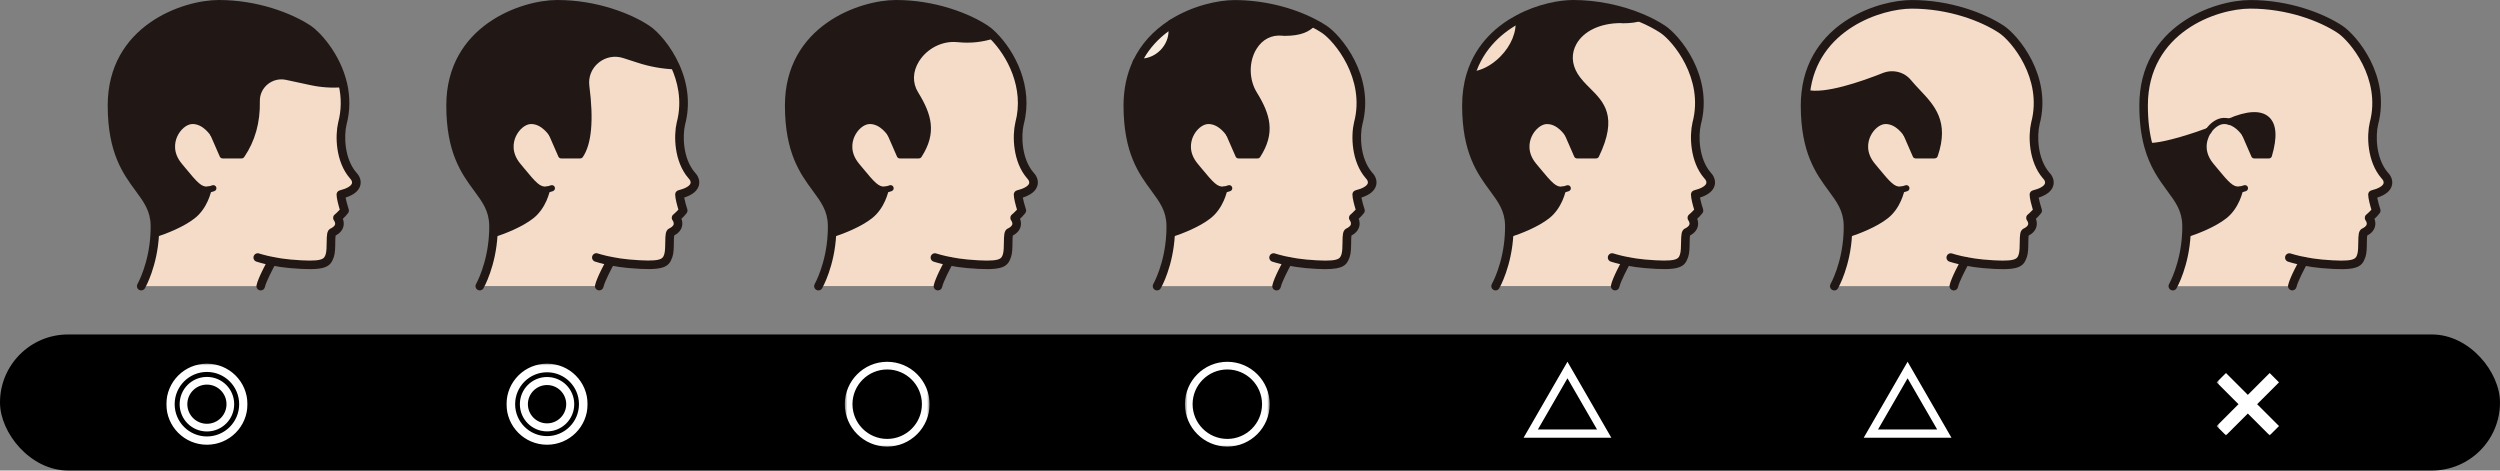 <svg width="441" height="83" viewBox="0 0 441 83" fill="none" xmlns="http://www.w3.org/2000/svg"><rect x="0" y="0" width="441" height="83" fill="#808080" stroke="none"/><g clip-path="url(#clip0_1606_11818)"><path d="M36.751 33.438V33.461C36.751 33.461 36.181 36.399 33.982 38.099C32.113 39.544 29.321 40.651 27.296 41.324C27.019 46.8 24.914 50.472 24.914 50.472H45.993C46.252 49.21 48.003 46.07 48.003 46.07C48.888 46.244 49.971 46.423 51.2 46.531C57.509 47.087 57.745 46.319 58.163 45.119C58.583 43.909 58.187 41.282 58.634 40.994C60.762 39.968 59.524 38.424 59.524 38.424C59.524 38.424 60.315 37.769 60.786 37.138C60.687 36.818 60.132 35.038 60.132 34.299C63.498 33.461 63.135 31.78 62.293 30.938C59.981 28.259 59.868 23.955 60.4 21.747C61.05 19.294 60.97 16.95 60.485 14.835C58.592 14.996 56.69 14.868 54.83 14.468L50.583 13.555C47.848 12.957 45.235 15.052 45.291 17.839C45.376 21.493 44.481 24.676 42.626 27.397H39.269L37.631 23.649V23.64C37.631 23.64 36.157 21.229 33.846 21.328C31.534 21.436 28.587 25.528 31.642 29.205C34.241 32.336 35.159 33.64 36.746 33.428L36.751 33.438Z" fill="#F5DCC8"/><path d="M27.291 41.324C29.32 40.651 32.112 39.544 33.977 38.099C36.171 36.404 36.745 33.461 36.745 33.461V33.438C35.154 33.65 34.24 32.346 31.641 29.215C28.586 25.537 31.533 21.446 33.845 21.338C36.157 21.239 37.63 23.649 37.63 23.649V23.659L39.269 27.407H42.626C44.485 24.685 45.375 21.503 45.291 17.849C45.229 15.062 47.847 12.966 50.583 13.564L54.829 14.478C56.689 14.883 58.591 15.005 60.484 14.845C59.349 9.93 56.002 6.229 54.401 5.17C50.827 2.806 44.942 0.758 38.581 0.758C32.795 0.758 19.758 4.859 19.758 18.607C19.758 32.364 27.22 32.953 27.329 39.714C27.338 40.269 27.329 40.806 27.296 41.329L27.291 41.324Z" fill="#211816"/><path d="M42.627 27.948H39.27C39.053 27.948 38.856 27.821 38.771 27.623L37.133 23.875C37.01 23.598 37.137 23.277 37.415 23.155C37.693 23.033 38.013 23.16 38.135 23.438L39.633 26.856H42.34C44.021 24.29 44.831 21.262 44.751 17.858C44.718 16.38 45.362 14.986 46.511 14.04C47.688 13.07 49.214 12.703 50.702 13.028L54.949 13.941C56.761 14.332 58.607 14.454 60.438 14.299C60.74 14.275 61.003 14.497 61.027 14.798C61.05 15.099 60.829 15.363 60.528 15.386C58.588 15.551 56.629 15.424 54.713 15.005L50.466 14.092C49.308 13.838 48.117 14.125 47.203 14.878C46.314 15.613 45.815 16.686 45.838 17.83C45.923 21.578 44.995 24.902 43.074 27.708C42.971 27.858 42.806 27.948 42.622 27.948H42.627Z" fill="#211816"/><path d="M24.913 51.23C24.786 51.23 24.655 51.197 24.537 51.131C24.174 50.924 24.047 50.463 24.254 50.1C24.273 50.062 26.274 46.503 26.538 41.291C26.571 40.811 26.58 40.302 26.571 39.728C26.528 37.204 25.37 35.627 23.901 33.636C21.717 30.669 19 26.978 19 18.607C19 4.548 32.192 0 38.581 0C45.488 0 51.501 2.345 54.82 4.534C56.383 5.57 60.004 9.412 61.223 14.671C61.788 17.128 61.76 19.577 61.134 21.945C60.668 23.894 60.715 27.934 62.852 30.429C63.507 31.093 63.766 31.955 63.549 32.731C63.29 33.669 62.419 34.379 60.96 34.855C61.059 35.368 61.256 36.112 61.511 36.917C61.586 37.148 61.539 37.402 61.393 37.6C61.12 37.967 60.757 38.33 60.475 38.598C60.611 38.942 60.705 39.403 60.588 39.912C60.437 40.585 59.966 41.14 59.194 41.564C59.152 41.837 59.147 42.393 59.142 42.779C59.133 43.664 59.123 44.667 58.874 45.373C58.248 47.167 57.372 47.84 51.129 47.289C50.046 47.195 48.944 47.035 47.852 46.814C46.251 46.489 45.272 46.164 45.23 46.15C44.834 46.018 44.617 45.59 44.749 45.194C44.881 44.799 45.309 44.582 45.705 44.714C45.714 44.714 46.647 45.025 48.149 45.331C49.184 45.538 50.234 45.689 51.261 45.783C56.953 46.282 57.155 45.698 57.438 44.893C57.607 44.403 57.617 43.49 57.626 42.76C57.64 41.493 57.65 40.731 58.219 40.364C58.243 40.345 58.271 40.331 58.3 40.321C58.624 40.166 59.025 39.912 59.105 39.582C59.185 39.252 58.926 38.899 58.921 38.899C58.676 38.574 58.723 38.108 59.034 37.854C59.039 37.849 59.533 37.44 59.938 36.988C59.707 36.216 59.368 34.977 59.368 34.313C59.368 33.965 59.604 33.664 59.943 33.579C61.153 33.278 61.953 32.812 62.085 32.336C62.17 32.035 61.967 31.7 61.755 31.489C61.741 31.474 61.727 31.46 61.718 31.446C59.18 28.508 59.1 23.937 59.66 21.587C60.225 19.44 60.253 17.237 59.745 15.019C58.643 10.25 55.324 6.695 53.982 5.805C50.846 3.734 45.15 1.521 38.577 1.521C32.687 1.511 20.511 5.692 20.511 18.607C20.511 26.484 22.96 29.808 25.121 32.736C26.618 34.77 28.035 36.691 28.082 39.7C28.092 40.316 28.082 40.863 28.049 41.371C27.767 46.955 25.657 50.689 25.568 50.844C25.427 51.089 25.172 51.225 24.909 51.225L24.913 51.23Z" fill="#211816"/><path d="M45.994 51.23C45.942 51.23 45.891 51.225 45.839 51.216C45.429 51.131 45.166 50.731 45.25 50.321C45.528 48.984 47.157 46.037 47.341 45.707C47.543 45.34 48.005 45.213 48.372 45.415C48.739 45.618 48.866 46.079 48.664 46.447C48.193 47.294 46.926 49.695 46.733 50.632C46.658 50.99 46.343 51.235 45.994 51.235V51.23Z" fill="#211816"/><path d="M36.409 34.008C34.888 34.008 33.871 32.769 31.828 30.293L31.221 29.558C29.738 27.774 29.384 25.627 30.251 23.668C30.971 22.035 32.44 20.848 33.82 20.787C36.433 20.674 38.029 23.249 38.095 23.358C38.25 23.616 38.17 23.951 37.911 24.111C37.652 24.266 37.318 24.186 37.163 23.932C37.163 23.932 35.825 21.794 33.867 21.884C32.902 21.931 31.795 22.868 31.249 24.116C30.844 25.034 30.411 26.875 32.063 28.866L32.671 29.601C34.832 32.223 35.571 33.047 36.678 32.896C36.88 32.873 37.115 32.807 37.45 32.689C37.732 32.586 38.048 32.736 38.147 33.019C38.25 33.301 38.099 33.617 37.817 33.716C37.407 33.861 37.101 33.942 36.819 33.979C36.678 33.998 36.546 34.008 36.414 34.008H36.409Z" fill="#211816"/><path d="M27.291 41.875C27.061 41.875 26.849 41.729 26.774 41.498C26.679 41.211 26.835 40.9 27.122 40.806C29.09 40.152 31.821 39.078 33.648 37.666C35.649 36.121 36.209 33.386 36.214 33.358C36.27 33.061 36.557 32.868 36.854 32.929C37.151 32.986 37.343 33.273 37.287 33.57C37.264 33.697 36.647 36.733 34.316 38.532C32.372 40.039 29.518 41.164 27.466 41.842C27.409 41.861 27.353 41.87 27.291 41.87V41.875Z" fill="#211816"/><path d="M107.724 46.07C108.613 46.244 109.701 46.423 110.92 46.531C117.229 47.087 117.465 46.319 117.884 45.119C118.303 43.909 117.907 41.282 118.355 40.994C120.483 39.968 119.254 38.424 119.254 38.424C119.254 38.424 120.045 37.769 120.516 37.138C120.407 36.818 119.861 35.038 119.861 34.299C123.228 33.461 122.856 31.78 122.013 30.938C119.701 28.259 119.588 23.955 120.12 21.747C121.114 18.009 120.407 14.515 119.136 11.695C116.956 11.62 114.805 11.243 112.719 10.57L110.096 9.722C106.537 8.574 102.94 11.493 103.416 15.198C104.037 20 104.065 24.892 102.356 27.392H98.99L97.356 23.645V23.635C97.356 23.635 95.882 21.225 93.571 21.323C91.259 21.432 88.311 25.523 91.358 29.2C93.957 32.331 94.875 33.636 96.462 33.424V33.447C96.462 33.447 95.892 36.385 93.693 38.085C91.824 39.53 89.041 40.637 87.012 41.31C86.725 46.785 84.625 50.458 84.625 50.458H105.704C105.972 49.196 107.714 46.056 107.714 46.056L107.724 46.07Z" fill="#F5DCC8"/><path d="M93.702 38.099C95.896 36.404 96.471 33.461 96.471 33.461V33.438C94.879 33.65 93.966 32.345 91.367 29.215C88.321 25.537 91.268 21.446 93.58 21.338C95.892 21.239 97.365 23.649 97.365 23.649V23.659L98.999 27.407H102.366C104.075 24.902 104.046 20.015 103.425 15.212C102.945 11.507 106.546 8.583 110.106 9.737L112.728 10.584C114.814 11.257 116.966 11.634 119.146 11.709C117.658 8.39 115.379 5.989 114.131 5.174C110.558 2.815 104.668 0.763 98.307 0.763C92.53 0.763 79.488 4.864 79.488 18.612C79.488 32.369 86.941 32.958 87.059 39.718C87.069 40.274 87.059 40.811 87.026 41.333C89.055 40.66 91.838 39.554 93.707 38.108L93.702 38.099Z" fill="#211816"/><path d="M102.358 27.948H98.992C98.775 27.948 98.578 27.821 98.493 27.618L96.859 23.871C96.737 23.593 96.864 23.273 97.142 23.15C97.419 23.028 97.74 23.155 97.862 23.433L99.35 26.851H102.057C103.305 24.761 103.587 20.773 102.876 15.274C102.631 13.367 103.371 11.488 104.863 10.25C106.379 8.993 108.399 8.602 110.268 9.205L112.891 10.052C114.925 10.707 117.034 11.079 119.162 11.149C119.463 11.159 119.699 11.413 119.689 11.714C119.68 12.015 119.426 12.255 119.124 12.241C116.897 12.166 114.689 11.775 112.556 11.088L109.929 10.24C108.418 9.751 106.784 10.066 105.56 11.088C104.359 12.086 103.761 13.597 103.959 15.127C104.745 21.201 104.359 25.429 102.81 27.703C102.707 27.854 102.542 27.943 102.358 27.943V27.948Z" fill="#211816"/><path d="M84.635 51.23C84.508 51.23 84.376 51.197 84.259 51.131C83.896 50.924 83.769 50.463 83.976 50.1C83.995 50.062 85.996 46.503 86.264 41.291C86.297 40.811 86.307 40.302 86.297 39.728C86.255 37.204 85.097 35.632 83.628 33.64C81.443 30.674 78.727 26.988 78.727 18.607C78.731 4.548 91.914 0 98.303 0C105.21 0 111.223 2.345 114.542 4.534C116.049 5.518 118.346 8.089 119.829 11.389C121.407 14.887 121.76 18.541 120.856 21.945C120.39 23.894 120.437 27.934 122.574 30.424C123.229 31.093 123.492 31.95 123.276 32.731C123.017 33.669 122.15 34.379 120.691 34.85C120.823 35.528 121.096 36.489 121.237 36.894C121.317 37.129 121.275 37.393 121.129 37.59C120.856 37.958 120.493 38.325 120.206 38.593C120.338 38.937 120.432 39.398 120.314 39.902C120.159 40.575 119.693 41.131 118.921 41.555C118.878 41.828 118.874 42.383 118.869 42.77C118.859 43.655 118.85 44.657 118.6 45.364C117.974 47.157 117.099 47.831 110.855 47.28C109.787 47.186 108.68 47.026 107.579 46.804C105.973 46.48 104.994 46.155 104.956 46.141C104.561 46.009 104.344 45.58 104.476 45.185C104.608 44.789 105.036 44.573 105.432 44.705C105.441 44.705 106.373 45.015 107.875 45.321C108.925 45.529 109.97 45.679 110.987 45.773C116.68 46.272 116.882 45.689 117.164 44.883C117.334 44.394 117.343 43.48 117.353 42.751C117.367 41.484 117.376 40.721 117.946 40.354C117.97 40.335 117.998 40.321 118.026 40.312C118.356 40.156 118.761 39.897 118.836 39.563C118.911 39.238 118.666 38.899 118.662 38.895C118.407 38.574 118.455 38.104 118.77 37.84C118.775 37.835 119.269 37.426 119.669 36.974C119.467 36.31 119.1 35.006 119.1 34.299C119.1 33.951 119.335 33.65 119.674 33.565C120.879 33.264 121.68 32.802 121.811 32.327C121.896 32.025 121.694 31.691 121.477 31.474C121.463 31.46 121.449 31.446 121.44 31.432C118.902 28.494 118.822 23.922 119.382 21.573C120.418 17.679 119.443 14.223 118.445 12.006C116.995 8.771 114.815 6.521 113.709 5.796C110.568 3.724 104.876 1.511 98.299 1.511C92.404 1.511 80.238 5.688 80.238 18.602C80.238 26.484 82.686 29.803 84.843 32.736C86.34 34.77 87.752 36.686 87.804 39.695C87.813 40.312 87.804 40.858 87.771 41.371C87.479 46.955 85.375 50.689 85.285 50.844C85.144 51.089 84.89 51.225 84.626 51.225L84.635 51.23Z" fill="#211816"/><path d="M105.713 51.23C105.661 51.23 105.609 51.225 105.553 51.211C105.143 51.122 104.884 50.721 104.969 50.312C105.252 48.98 106.876 46.032 107.06 45.703C107.262 45.335 107.723 45.203 108.086 45.406C108.453 45.608 108.585 46.07 108.383 46.432C107.912 47.28 106.65 49.681 106.452 50.623C106.377 50.976 106.061 51.221 105.713 51.221V51.23Z" fill="#211816"/><path d="M96.133 34.008C94.612 34.008 93.595 32.769 91.552 30.293L90.945 29.558C89.466 27.774 89.118 25.627 89.979 23.668C90.7 22.035 92.169 20.853 93.548 20.787C96.161 20.674 97.757 23.249 97.823 23.358C97.979 23.616 97.899 23.951 97.64 24.111C97.381 24.266 97.046 24.186 96.891 23.932C96.891 23.932 95.549 21.794 93.595 21.884C92.63 21.931 91.528 22.868 90.973 24.116C90.568 25.034 90.13 26.875 91.778 28.866L92.385 29.601C94.546 32.223 95.286 33.047 96.392 32.896C96.604 32.868 96.849 32.802 97.169 32.689C97.451 32.586 97.767 32.736 97.866 33.019C97.969 33.301 97.819 33.617 97.536 33.716C97.136 33.861 96.816 33.942 96.529 33.979C96.387 33.998 96.255 34.008 96.124 34.008H96.133Z" fill="#211816"/><path d="M87.023 41.875C86.722 41.875 86.473 41.63 86.473 41.329C86.473 41.07 86.652 40.849 86.896 40.797C88.511 40.26 91.459 39.149 93.37 37.67C95.371 36.126 95.931 33.391 95.936 33.362C95.993 33.066 96.28 32.873 96.576 32.934C96.873 32.99 97.066 33.278 97.01 33.574C96.986 33.701 96.369 36.738 94.039 38.537C92.09 40.048 89.241 41.169 87.198 41.847C87.141 41.865 87.085 41.875 87.023 41.875Z" fill="#211816"/><path d="M167.46 46.07C168.35 46.244 169.438 46.423 170.666 46.531C176.976 47.087 177.211 46.319 177.63 45.119C178.049 43.909 177.653 41.282 178.101 40.995C180.229 39.968 178.991 38.424 178.991 38.424C178.991 38.424 179.782 37.769 180.252 37.138C180.154 36.818 179.598 35.039 179.598 34.299C182.964 33.461 182.592 31.78 181.75 30.938C179.438 28.259 179.334 23.955 179.857 21.747C181.684 14.883 177.795 8.87 175.163 6.248L175.153 6.257C173.242 6.869 171.217 7.095 169.183 6.902L168.854 6.879C163.562 6.366 158.703 12.044 161.495 16.573C163.924 20.514 164.64 23.452 162.093 27.392H158.726L157.093 23.645V23.635C157.093 23.635 155.619 21.225 153.307 21.323C150.996 21.432 148.048 25.523 151.104 29.2C153.703 32.331 154.621 33.636 156.208 33.424V33.447C156.208 33.447 155.638 36.385 153.439 38.085C151.57 39.53 148.778 40.637 146.753 41.31C146.476 46.786 144.371 50.458 144.371 50.458H165.45C165.709 49.196 167.451 46.056 167.451 46.056L167.46 46.07Z" fill="#F5DCC8"/><path d="M146.756 41.324C148.785 40.651 151.577 39.544 153.441 38.099C155.635 36.404 156.21 33.461 156.21 33.461V33.438C154.619 33.65 153.705 32.346 151.106 29.215C148.051 25.537 150.998 21.446 153.31 21.338C155.621 21.239 157.095 23.649 157.095 23.649V23.659L158.729 27.407H162.095C164.642 23.466 163.927 20.528 161.497 16.587C158.705 12.058 163.564 6.38 168.856 6.893L169.186 6.916C171.22 7.109 173.249 6.883 175.156 6.271L175.165 6.262C174.676 5.777 174.233 5.405 173.87 5.17C170.297 2.811 164.407 0.758 158.046 0.758C152.26 0.758 139.223 4.859 139.223 18.607C139.223 32.364 146.685 32.953 146.793 39.714C146.803 40.269 146.793 40.806 146.761 41.329L146.756 41.324Z" fill="#211816"/><path d="M162.093 27.948H158.726C158.51 27.948 158.312 27.821 158.227 27.619L156.593 23.871C156.471 23.593 156.598 23.273 156.876 23.15C157.154 23.028 157.474 23.155 157.596 23.433L159.084 26.851H161.791C164.056 23.179 163.27 20.49 161.029 16.865C159.776 14.831 159.833 12.42 161.189 10.245C162.822 7.623 165.925 6.05 168.905 6.342L169.221 6.366C171.184 6.554 173.119 6.342 174.984 5.744C175.271 5.65 175.577 5.81 175.671 6.097C175.765 6.384 175.605 6.69 175.318 6.785C173.312 7.43 171.227 7.656 169.127 7.453L168.807 7.43C166.217 7.18 163.533 8.545 162.112 10.824C160.986 12.632 160.925 14.624 161.956 16.291C164.357 20.184 165.294 23.447 162.549 27.694C162.451 27.849 162.276 27.943 162.093 27.943V27.948Z" fill="#211816"/><path d="M144.374 51.23C144.247 51.23 144.116 51.197 143.998 51.131C143.635 50.924 143.508 50.463 143.715 50.1C143.734 50.062 145.735 46.503 145.999 41.291C146.032 40.811 146.041 40.302 146.032 39.728C145.989 37.204 144.831 35.627 143.362 33.636C141.178 30.669 138.461 26.983 138.461 18.607C138.461 4.548 151.653 0 158.042 0C164.949 0 170.962 2.345 174.281 4.534C174.7 4.807 175.19 5.217 175.694 5.72C179.05 9.063 182.346 15.32 180.585 21.95C180.124 23.904 180.18 27.948 182.304 30.429C182.958 31.098 183.222 31.955 183.005 32.736C182.746 33.673 181.88 34.384 180.421 34.855C180.519 35.368 180.717 36.112 180.971 36.917C181.047 37.148 181 37.402 180.854 37.6C180.581 37.967 180.218 38.33 179.936 38.598C180.072 38.942 180.166 39.403 180.049 39.912C179.898 40.585 179.427 41.14 178.655 41.564C178.613 41.837 178.608 42.393 178.603 42.779C178.594 43.664 178.584 44.667 178.335 45.373C177.709 47.167 176.833 47.836 170.59 47.289C169.516 47.195 168.41 47.035 167.303 46.814C165.698 46.489 164.719 46.164 164.681 46.15C164.286 46.018 164.069 45.59 164.201 45.194C164.333 44.799 164.761 44.582 165.157 44.714C165.166 44.714 166.098 45.025 167.6 45.331C168.65 45.538 169.7 45.689 170.722 45.783C176.414 46.282 176.616 45.698 176.899 44.893C177.068 44.403 177.078 43.49 177.087 42.76C177.101 41.493 177.111 40.731 177.68 40.364C177.704 40.349 177.732 40.331 177.76 40.321C178.085 40.166 178.486 39.912 178.566 39.582C178.646 39.252 178.387 38.899 178.382 38.899C178.137 38.574 178.184 38.108 178.495 37.854C178.5 37.849 178.994 37.44 179.399 36.988C179.168 36.216 178.829 34.977 178.829 34.313C178.829 33.965 179.065 33.664 179.404 33.579C180.609 33.278 181.409 32.816 181.541 32.341C181.626 32.039 181.423 31.705 181.207 31.489C181.193 31.474 181.179 31.46 181.169 31.446C178.646 28.522 178.556 23.951 179.112 21.587C180.712 15.561 177.695 9.859 174.62 6.799C174.192 6.37 173.777 6.022 173.448 5.805C170.307 3.729 164.61 1.516 158.038 1.516C152.143 1.516 139.968 5.692 139.968 18.607C139.968 26.484 142.416 29.808 144.577 32.736C146.074 34.77 147.491 36.691 147.538 39.7C147.548 40.316 147.538 40.863 147.505 41.376C147.223 46.96 145.114 50.693 145.024 50.849C144.883 51.094 144.629 51.23 144.365 51.23H144.374Z" fill="#211816"/><path d="M165.459 51.23C165.407 51.23 165.355 51.225 165.304 51.216C164.894 51.131 164.63 50.731 164.715 50.322C164.993 48.989 166.612 46.037 166.796 45.707C166.999 45.34 167.46 45.208 167.822 45.411C168.19 45.613 168.322 46.075 168.119 46.437C167.648 47.285 166.391 49.686 166.198 50.623C166.123 50.981 165.807 51.225 165.459 51.225V51.23Z" fill="#211816"/><path d="M155.878 34.008C154.357 34.008 153.34 32.769 151.297 30.293L150.689 29.558C149.206 27.774 148.853 25.627 149.72 23.668C150.44 22.035 151.909 20.848 153.288 20.787C155.897 20.674 157.498 23.249 157.563 23.358C157.719 23.616 157.639 23.951 157.38 24.111C157.121 24.266 156.787 24.186 156.631 23.932C156.631 23.932 155.294 21.794 153.335 21.884C152.37 21.931 151.264 22.868 150.718 24.116C150.313 25.034 149.88 26.875 151.532 28.866L152.14 29.601C154.301 32.223 155.04 33.047 156.146 32.896C156.349 32.873 156.584 32.807 156.918 32.689C157.201 32.586 157.516 32.736 157.615 33.019C157.719 33.301 157.568 33.617 157.286 33.716C156.876 33.861 156.57 33.942 156.288 33.979C156.146 33.998 156.014 34.008 155.883 34.008H155.878Z" fill="#211816"/><path d="M146.756 41.875C146.526 41.875 146.314 41.729 146.238 41.498C146.144 41.211 146.3 40.9 146.587 40.806C148.555 40.152 151.286 39.078 153.112 37.666C155.113 36.121 155.674 33.386 155.678 33.358C155.735 33.061 156.022 32.868 156.319 32.929C156.615 32.986 156.808 33.273 156.752 33.57C156.728 33.697 156.116 36.733 153.781 38.532C151.837 40.039 148.983 41.164 146.931 41.842C146.874 41.861 146.818 41.87 146.756 41.87V41.875Z" fill="#211816"/><path d="M335.406 33.438V33.461C335.406 33.461 334.836 36.399 332.637 38.099C330.768 39.544 327.976 40.651 325.951 41.324C325.674 46.8 323.569 50.472 323.569 50.472H344.648C344.907 49.21 346.658 46.07 346.658 46.07C347.548 46.244 348.636 46.423 349.855 46.531C356.164 47.087 356.399 46.319 356.818 45.119C357.238 43.909 356.842 41.282 357.289 40.994C359.417 39.968 358.179 38.424 358.179 38.424C358.179 38.424 358.97 37.769 359.441 37.138C359.342 36.818 358.787 35.038 358.787 34.299C362.153 33.461 361.781 31.78 360.938 30.938C358.626 28.259 358.523 23.955 359.045 21.747C361.207 13.616 355.345 6.671 353.057 5.16C349.483 2.801 343.593 0.749 337.232 0.749C331.771 0.749 319.864 4.393 318.531 16.356C321.785 17.232 328.456 14.92 332.284 13.399C333.824 12.787 335.608 13.197 336.667 14.482C339.553 17.976 343.701 20.321 341.277 27.392H337.91L336.277 23.645V23.635C336.277 23.635 334.803 21.225 332.491 21.323C330.179 21.432 327.232 25.523 330.288 29.2C332.887 32.331 333.805 33.635 335.391 33.424L335.406 33.438Z" fill="#F5DCC8"/><path d="M325.951 41.324C327.98 40.651 330.772 39.544 332.637 38.099C334.831 36.404 335.405 33.461 335.405 33.461V33.438C333.814 33.65 332.9 32.345 330.302 29.214C327.246 25.537 330.193 21.446 332.505 21.337C334.817 21.239 336.29 23.649 336.29 23.649V23.659L337.924 27.406H341.291C343.715 20.335 339.567 17.99 336.681 14.496C335.622 13.211 333.837 12.802 332.298 13.414C328.47 14.934 321.798 17.246 318.545 16.37C318.46 17.086 318.418 17.83 318.418 18.611C318.418 32.369 325.881 32.957 325.989 39.718C325.998 40.274 325.989 40.811 325.956 41.333L325.951 41.324Z" fill="#211816"/><path d="M341.288 27.948H337.921C337.705 27.948 337.507 27.821 337.422 27.618L335.788 23.87C335.666 23.593 335.793 23.273 336.071 23.15C336.349 23.028 336.669 23.155 336.791 23.433L338.279 26.851H340.892C342.559 21.596 340.384 19.289 337.874 16.625C337.333 16.05 336.777 15.462 336.259 14.831C335.36 13.739 333.849 13.371 332.502 13.908C327.869 15.749 321.664 17.759 318.406 16.884C318.114 16.803 317.939 16.507 318.019 16.215C318.1 15.923 318.396 15.749 318.688 15.829C321.814 16.667 328.429 14.351 332.097 12.891C333.891 12.175 335.901 12.679 337.102 14.134C337.596 14.732 338.142 15.311 338.67 15.871C341.245 18.602 343.91 21.427 341.805 27.567C341.73 27.788 341.523 27.934 341.288 27.934V27.948Z" fill="#211816"/><path d="M323.57 51.23C323.443 51.23 323.311 51.197 323.193 51.131C322.831 50.924 322.703 50.463 322.911 50.1C322.929 50.062 324.93 46.503 325.194 41.291C325.227 40.811 325.236 40.302 325.227 39.728C325.185 37.204 324.026 35.627 322.557 33.635C320.373 30.669 317.656 26.983 317.656 18.607C317.656 17.802 317.699 17.015 317.788 16.276C318.551 9.421 322.642 5.509 325.938 3.437C329.964 0.904 334.417 0.005 337.238 0.005C344.145 0.005 350.157 2.349 353.476 4.539C355.958 6.182 362.064 13.357 359.781 21.954C359.319 23.908 359.376 27.957 361.499 30.434C362.154 31.102 362.417 31.959 362.201 32.741C361.942 33.678 361.075 34.389 359.616 34.86C359.724 35.425 359.945 36.225 360.167 36.922C360.242 37.153 360.195 37.407 360.049 37.605C359.776 37.972 359.413 38.334 359.131 38.603C359.267 38.946 359.362 39.408 359.244 39.916C359.093 40.59 358.622 41.145 357.85 41.569C357.808 41.842 357.803 42.397 357.799 42.783C357.789 43.669 357.78 44.672 357.53 45.378C356.904 47.172 356.028 47.845 349.785 47.294C348.716 47.2 347.61 47.04 346.508 46.819C344.898 46.494 343.919 46.169 343.876 46.155C343.481 46.023 343.264 45.594 343.396 45.199C343.528 44.803 343.956 44.587 344.352 44.719C344.361 44.719 345.293 45.029 346.805 45.335C347.855 45.542 348.905 45.693 349.917 45.787C355.609 46.286 355.812 45.703 356.094 44.898C356.264 44.408 356.273 43.495 356.282 42.765C356.297 41.498 356.306 40.735 356.876 40.368C356.899 40.354 356.927 40.335 356.956 40.326C357.281 40.17 357.681 39.916 357.761 39.587C357.841 39.257 357.582 38.904 357.577 38.904C357.332 38.579 357.379 38.113 357.69 37.859C357.695 37.854 358.189 37.444 358.594 36.992C358.364 36.22 358.025 34.982 358.025 34.318C358.025 33.97 358.26 33.668 358.599 33.584C359.804 33.282 360.605 32.821 360.736 32.345C360.821 32.044 360.619 31.705 360.402 31.493C360.388 31.479 360.374 31.465 360.364 31.451C357.841 28.527 357.751 23.955 358.307 21.592C360.36 13.87 354.79 7.227 352.638 5.81C349.503 3.738 343.806 1.525 337.233 1.525C331.917 1.525 320.538 5.174 319.285 16.46C319.205 17.147 319.163 17.872 319.163 18.621C319.163 26.498 321.611 29.822 323.772 32.75C325.269 34.784 326.687 36.705 326.734 39.714C326.743 40.331 326.734 40.877 326.701 41.39C326.418 46.974 324.309 50.707 324.22 50.863C324.078 51.108 323.824 51.244 323.56 51.244L323.57 51.23Z" fill="#211816"/><path d="M344.654 51.23C344.602 51.23 344.551 51.225 344.499 51.216C344.089 51.131 343.826 50.731 343.91 50.321C344.188 48.984 345.817 46.037 346.001 45.707C346.203 45.34 346.665 45.213 347.032 45.415C347.399 45.618 347.526 46.079 347.324 46.447C346.853 47.294 345.586 49.695 345.393 50.632C345.318 50.99 345.003 51.235 344.654 51.235V51.23Z" fill="#211816"/><path d="M335.065 34.008C333.545 34.008 332.528 32.769 330.484 30.293L329.877 29.558C328.394 27.774 328.041 25.627 328.907 23.668C329.627 22.035 331.096 20.848 332.476 20.787C335.089 20.674 336.685 23.249 336.751 23.358C336.906 23.616 336.826 23.951 336.567 24.111C336.308 24.266 335.974 24.186 335.819 23.932C335.819 23.932 334.477 21.794 332.523 21.884C331.558 21.931 330.456 22.868 329.905 24.116C329.5 25.034 329.067 26.875 330.72 28.866L331.327 29.601C333.488 32.223 334.227 33.042 335.334 32.896C335.536 32.873 335.772 32.807 336.106 32.689C336.388 32.586 336.704 32.736 336.803 33.019C336.906 33.301 336.756 33.617 336.473 33.716C336.064 33.861 335.758 33.942 335.475 33.979C335.334 33.998 335.202 34.008 335.07 34.008H335.065Z" fill="#211816"/><path d="M325.952 41.875C325.721 41.875 325.509 41.729 325.434 41.498C325.34 41.211 325.495 40.9 325.782 40.806C327.75 40.152 330.481 39.078 332.308 37.666C334.309 36.121 334.869 33.386 334.874 33.358C334.93 33.061 335.217 32.868 335.514 32.929C335.811 32.986 336.004 33.273 335.947 33.57C335.924 33.697 335.307 36.733 332.976 38.532C331.032 40.039 328.179 41.164 326.126 41.842C326.069 41.861 326.013 41.87 325.952 41.87V41.875Z" fill="#211816"/><path d="M286.922 46.07C287.812 46.244 288.899 46.423 290.119 46.531C296.428 47.087 296.663 46.319 297.082 45.119C297.501 43.909 297.115 41.282 297.563 40.994C299.681 39.968 298.452 38.424 298.452 38.424C298.452 38.424 299.243 37.769 299.714 37.138C299.606 36.818 299.06 35.038 299.06 34.299C302.426 33.461 302.054 31.78 301.211 30.938C298.9 28.259 298.796 23.955 299.319 21.747C301.47 13.616 295.618 6.672 293.33 5.16C292.228 4.44 290.915 3.738 289.436 3.126C288.664 3.395 287.671 3.555 286.282 3.555L285.952 3.522C278.683 3.522 275.053 8.781 277.845 13.305C280.274 17.246 285.919 18.371 281.555 27.392H278.188L276.554 23.645V23.635C276.554 23.635 275.081 21.225 272.769 21.323C270.457 21.432 267.51 25.523 270.556 29.2C273.165 32.331 274.083 33.636 275.669 33.424V33.447C275.669 33.447 275.1 36.385 272.901 38.085C271.032 39.53 268.24 40.637 266.215 41.31C265.928 46.785 263.828 50.458 263.828 50.458H284.916C285.175 49.196 286.917 46.056 286.917 46.056L286.922 46.07Z" fill="#F5DCC8"/><path d="M285.95 3.527L286.279 3.56C287.668 3.56 288.662 3.399 289.434 3.131C286.096 1.737 281.915 0.753 277.498 0.753C275.069 0.753 271.359 1.474 267.875 3.348C268.143 5.702 267.074 8.329 265.017 10.396C263.35 12.067 261.368 13.051 259.447 13.202C258.957 14.817 258.68 16.606 258.68 18.602C258.68 32.36 266.142 32.948 266.251 39.709C266.26 40.265 266.251 40.801 266.218 41.324C268.247 40.651 271.039 39.544 272.903 38.099C275.097 36.404 275.672 33.461 275.672 33.461V33.438C274.08 33.65 273.167 32.346 270.559 29.215C267.512 25.538 270.46 21.446 272.771 21.338C275.083 21.239 276.557 23.649 276.557 23.649V23.659L278.191 27.407H281.557C285.921 18.386 280.276 17.26 277.847 13.32C275.055 8.79 278.69 3.536 285.954 3.536L285.95 3.527Z" fill="#211816"/><path d="M267.877 3.352C264.27 5.259 260.904 8.4 259.449 13.207C261.365 13.056 263.352 12.072 265.019 10.4C267.081 8.334 268.15 5.706 267.877 3.352Z" fill="#F5DCC8"/><path d="M281.554 27.948H278.187C277.971 27.948 277.773 27.821 277.688 27.618L276.054 23.871C275.932 23.593 276.059 23.273 276.337 23.15C276.615 23.028 276.935 23.155 277.057 23.433L278.545 26.851H281.205C284.087 20.693 282.048 18.659 279.694 16.309C278.875 15.49 278.022 14.643 277.377 13.597C276.111 11.54 276.017 9.223 277.128 7.237C278.616 4.572 281.911 2.98 285.951 2.98C285.97 2.98 285.989 2.98 286.008 2.98L286.309 3.013C287.528 3.013 288.489 2.881 289.256 2.613C289.543 2.514 289.854 2.665 289.953 2.952C290.052 3.239 289.901 3.55 289.614 3.649C288.724 3.96 287.637 4.106 286.281 4.106C286.262 4.106 286.243 4.106 286.224 4.106L285.923 4.073C282.298 4.082 279.369 5.462 278.079 7.769C277.156 9.426 277.236 11.29 278.305 13.028C278.884 13.965 279.684 14.765 280.461 15.542C282.928 18 285.476 20.542 282.039 27.642C281.949 27.83 281.756 27.948 281.549 27.948H281.554Z" fill="#211816"/><path d="M263.827 51.23C263.7 51.23 263.568 51.197 263.45 51.131C263.088 50.924 262.96 50.463 263.168 50.1C263.186 50.062 265.187 46.503 265.456 41.291C265.489 40.811 265.498 40.302 265.489 39.728C265.446 37.204 264.288 35.627 262.819 33.636C260.635 30.669 257.918 26.983 257.918 18.607C257.918 16.629 258.186 14.737 258.714 12.985C260.399 7.425 264.429 4.313 267.513 2.684C271.19 0.706 275.079 0 277.49 0C281.614 0 285.955 0.866 289.717 2.434C291.191 3.042 292.542 3.748 293.733 4.534C296.215 6.172 302.316 13.348 300.038 21.95C299.576 23.904 299.633 27.953 301.756 30.429C302.411 31.098 302.674 31.955 302.458 32.736C302.199 33.673 301.332 34.384 299.873 34.855C300.005 35.533 300.278 36.493 300.419 36.898C300.499 37.134 300.457 37.397 300.311 37.595C300.038 37.962 299.675 38.33 299.388 38.598C299.52 38.942 299.614 39.403 299.501 39.907C299.346 40.58 298.879 41.131 298.112 41.559C298.07 41.833 298.06 42.393 298.056 42.779C298.041 43.659 298.032 44.662 297.782 45.368C297.156 47.162 296.281 47.836 290.037 47.285C288.969 47.191 287.862 47.03 286.761 46.809C285.155 46.484 284.176 46.159 284.138 46.145C283.743 46.013 283.526 45.585 283.658 45.19C283.79 44.794 284.218 44.577 284.614 44.709C284.623 44.709 285.555 45.02 287.057 45.326C288.107 45.533 289.152 45.684 290.169 45.778C295.862 46.277 296.064 45.693 296.346 44.888C296.516 44.398 296.53 43.49 296.539 42.76C296.558 41.493 296.568 40.726 297.137 40.359C297.161 40.345 297.189 40.326 297.217 40.316C297.538 40.161 297.943 39.907 298.018 39.577C298.098 39.248 297.839 38.895 297.839 38.89C297.594 38.565 297.641 38.104 297.952 37.845C297.957 37.84 298.451 37.43 298.851 36.978C298.649 36.315 298.282 35.01 298.282 34.304C298.282 33.956 298.517 33.654 298.856 33.57C300.061 33.268 300.862 32.807 300.993 32.331C301.078 32.03 300.876 31.696 300.659 31.479C300.645 31.465 300.631 31.451 300.622 31.437C298.098 28.513 298.008 23.941 298.564 21.578C300.612 13.852 295.042 7.213 292.895 5.796C291.784 5.066 290.513 4.407 289.129 3.832C285.546 2.335 281.412 1.511 277.481 1.511C275.254 1.511 271.652 2.17 268.215 4.016C265.38 5.513 261.685 8.357 260.154 13.423C259.669 15.029 259.42 16.775 259.42 18.607C259.42 26.484 261.868 29.808 264.029 32.736C265.526 34.77 266.944 36.691 266.991 39.7C267 40.316 266.991 40.863 266.958 41.376C266.666 46.96 264.561 50.693 264.472 50.849C264.331 51.094 264.076 51.23 263.813 51.23H263.827Z" fill="#211816"/><path d="M284.92 51.23C284.868 51.23 284.816 51.225 284.765 51.216C284.355 51.131 284.091 50.731 284.176 50.322C284.454 48.989 286.073 46.037 286.257 45.707C286.46 45.34 286.921 45.208 287.283 45.411C287.651 45.613 287.783 46.075 287.58 46.437C287.109 47.285 285.852 49.686 285.659 50.623C285.584 50.981 285.268 51.225 284.92 51.225V51.23Z" fill="#211816"/><path d="M275.335 34.007C273.819 34.007 272.797 32.774 270.759 30.307L270.142 29.563C268.664 27.779 268.311 25.631 269.177 23.673C269.897 22.039 271.366 20.857 272.746 20.791C275.359 20.678 276.955 23.254 277.021 23.362C277.176 23.621 277.096 23.955 276.837 24.116C276.578 24.271 276.244 24.191 276.088 23.936C276.088 23.936 274.751 21.799 272.793 21.889C271.828 21.936 270.726 22.872 270.17 24.12C269.765 25.038 269.328 26.879 270.975 28.871L271.597 29.619C273.758 32.232 274.492 33.052 275.599 32.906C275.801 32.882 276.037 32.816 276.371 32.699C276.654 32.595 276.969 32.746 277.068 33.028C277.171 33.311 277.021 33.626 276.738 33.725C276.329 33.871 276.023 33.951 275.74 33.989C275.599 34.007 275.467 34.017 275.335 34.017V34.007Z" fill="#211816"/><path d="M266.217 41.875C265.987 41.875 265.775 41.729 265.699 41.498C265.605 41.211 265.761 40.9 266.048 40.806C268.016 40.152 270.747 39.078 272.573 37.666C274.574 36.121 275.135 33.386 275.139 33.358C275.196 33.061 275.483 32.868 275.78 32.929C276.076 32.986 276.269 33.273 276.213 33.57C276.189 33.697 275.573 36.733 273.242 38.532C271.297 40.039 268.444 41.164 266.391 41.842C266.335 41.861 266.279 41.87 266.217 41.87V41.875Z" fill="#211816"/><path d="M259.442 13.753C259.16 13.753 258.92 13.536 258.896 13.249C258.873 12.947 259.099 12.684 259.4 12.66C261.213 12.519 263.068 11.578 264.626 10.014C266.571 8.065 267.578 5.598 267.329 3.413C267.296 3.112 267.508 2.844 267.809 2.811C268.106 2.778 268.379 2.99 268.412 3.291C268.699 5.8 267.573 8.607 265.394 10.787C263.652 12.533 261.552 13.588 259.48 13.753C259.466 13.753 259.452 13.753 259.438 13.753H259.442Z" fill="#211816"/><path d="M215.942 33.438V33.462C215.942 33.462 215.372 36.4 213.174 38.099C211.304 39.544 208.512 40.651 206.488 41.324C206.21 46.8 204.105 50.472 204.105 50.472H225.184C225.443 49.211 227.195 46.07 227.195 46.07C228.08 46.244 229.163 46.423 230.391 46.541C236.7 47.087 236.936 46.329 237.355 45.124C237.774 43.914 237.378 41.291 237.826 40.999C239.954 39.973 238.725 38.429 238.725 38.429C238.725 38.429 239.507 37.774 239.987 37.143C239.879 36.823 239.323 35.044 239.323 34.304C242.689 33.466 242.327 31.785 241.484 30.943C239.172 28.273 239.059 23.96 239.591 21.762C241.743 13.621 235.881 6.686 233.593 5.175C233.014 4.788 232.374 4.417 231.682 4.068C230.679 5.076 229.487 5.782 226.54 5.782L226.22 5.749C220.919 5.245 218.433 12.058 221.225 16.583C223.654 20.523 224.36 23.461 221.822 27.402H218.456L216.818 23.654V23.645C216.818 23.645 215.344 21.234 213.032 21.333C210.721 21.441 207.773 25.533 210.829 29.21C213.428 32.341 214.346 33.645 215.933 33.433L215.942 33.438Z" fill="#F5DCC8"/><path d="M206.698 4.2C204.226 5.787 201.99 8.004 200.559 11.022C202.131 11.276 203.906 10.721 205.229 9.393C206.693 7.915 207.207 5.89 206.703 4.2H206.698Z" fill="#F7EBDE"/><path d="M215.941 33.466V33.443C214.35 33.654 213.436 32.35 210.837 29.219C207.782 25.542 210.729 21.451 213.041 21.342C215.353 21.244 216.826 23.654 216.826 23.654V23.663L218.465 27.411H221.831C224.374 23.471 223.663 20.532 221.233 16.592C218.441 12.062 220.932 5.254 226.229 5.758L226.549 5.791C229.491 5.791 230.687 5.085 231.69 4.077C228.107 2.213 223.112 0.777 217.777 0.777C215 0.777 210.56 1.718 206.699 4.214C207.203 5.904 206.69 7.929 205.225 9.407C203.907 10.735 202.132 11.29 200.555 11.036C199.552 13.159 198.949 15.674 198.949 18.63C198.949 32.378 206.412 32.967 206.52 39.728C206.529 40.283 206.52 40.82 206.487 41.343C208.516 40.67 211.308 39.563 213.173 38.118C215.367 36.423 215.941 33.48 215.941 33.48V33.466Z" fill="#211816"/><path d="M221.832 27.948H218.465C218.249 27.948 218.051 27.821 217.966 27.623L216.328 23.875C216.205 23.598 216.333 23.277 216.61 23.155C216.888 23.033 217.208 23.16 217.331 23.438L218.828 26.856H221.535C223.795 23.179 223.009 20.49 220.772 16.87C219.125 14.195 219.106 10.645 220.735 8.032C221.987 6.017 224.012 4.986 226.286 5.203L226.582 5.236C229.247 5.236 230.335 4.661 231.305 3.682C231.517 3.47 231.865 3.465 232.077 3.682C232.289 3.894 232.293 4.242 232.077 4.454C230.961 5.579 229.591 6.328 226.549 6.328C226.531 6.328 226.512 6.328 226.493 6.328L226.173 6.295C224.304 6.116 222.698 6.94 221.658 8.611C220.269 10.843 220.287 14.007 221.7 16.3C224.096 20.184 225.033 23.447 222.293 27.703C222.194 27.859 222.02 27.953 221.832 27.953V27.948Z" fill="#211816"/><path d="M233.785 47.478C232.867 47.478 231.732 47.417 230.325 47.294C229.223 47.191 228.121 47.026 227.043 46.814C225.442 46.489 224.463 46.164 224.421 46.15C224.025 46.018 223.809 45.59 223.94 45.194C224.072 44.799 224.501 44.582 224.896 44.714C224.906 44.714 225.838 45.025 227.34 45.331C228.361 45.533 229.411 45.689 230.457 45.788C236.144 46.282 236.347 45.698 236.629 44.888C236.799 44.399 236.808 43.49 236.817 42.76C236.831 41.498 236.841 40.736 237.401 40.364C237.429 40.345 237.458 40.326 237.491 40.312C237.82 40.157 238.225 39.898 238.3 39.563C238.376 39.238 238.131 38.899 238.126 38.895C237.872 38.575 237.919 38.108 238.235 37.845C238.239 37.84 238.729 37.43 239.139 36.974C238.936 36.31 238.564 35.001 238.564 34.3C238.564 33.951 238.8 33.65 239.139 33.565C240.349 33.264 241.149 32.798 241.281 32.322C241.365 32.021 241.163 31.686 240.951 31.474C240.937 31.46 240.928 31.446 240.914 31.432C238.371 28.494 238.291 23.932 238.856 21.578C240.899 13.856 235.325 7.218 233.178 5.796C232.632 5.433 232.015 5.076 231.342 4.732C227.41 2.684 222.467 1.516 217.773 1.516C215.216 1.516 210.889 2.382 207.104 4.831C206.755 5.057 206.285 4.958 206.059 4.605C205.833 4.252 205.931 3.786 206.285 3.56C210.352 0.942 215.014 0.01 217.777 0.01C222.707 0.01 227.905 1.243 232.039 3.395C232.759 3.762 233.427 4.148 234.016 4.544C236.497 6.182 242.599 13.357 240.325 21.954C239.854 23.904 239.906 27.939 242.043 30.429C242.698 31.093 242.957 31.955 242.74 32.732C242.481 33.669 241.61 34.38 240.151 34.855C240.283 35.538 240.57 36.508 240.706 36.898C240.786 37.139 240.744 37.402 240.593 37.6C240.316 37.962 239.958 38.325 239.675 38.593C239.807 38.937 239.901 39.398 239.788 39.902C239.633 40.575 239.167 41.131 238.395 41.555C238.352 41.828 238.348 42.383 238.343 42.774C238.333 43.659 238.324 44.658 238.074 45.368C237.59 46.757 236.959 47.473 233.79 47.473L233.785 47.478Z" fill="#211816"/><path d="M204.105 51.23C203.978 51.23 203.846 51.197 203.728 51.132C203.366 50.924 203.239 50.463 203.446 50.1C203.469 50.058 205.466 46.499 205.729 41.291C205.762 40.811 205.772 40.303 205.762 39.728C205.72 37.2 204.562 35.627 203.093 33.636C200.908 30.674 198.191 26.983 198.191 18.616C198.191 15.73 198.756 13.066 199.872 10.702C200.051 10.325 200.503 10.161 200.88 10.339C201.256 10.518 201.421 10.97 201.242 11.347C200.225 13.508 199.707 15.956 199.707 18.616C199.707 26.489 202.156 29.808 204.317 32.736C205.814 34.77 207.231 36.691 207.278 39.7C207.288 40.317 207.278 40.863 207.245 41.376C206.963 46.96 204.858 50.694 204.764 50.849C204.623 51.094 204.369 51.23 204.105 51.23Z" fill="#211816"/><path d="M225.189 51.23C225.138 51.23 225.086 51.226 225.034 51.216C224.624 51.131 224.361 50.731 224.446 50.322C224.723 48.984 226.352 46.037 226.536 45.708C226.738 45.34 227.2 45.213 227.567 45.416C227.934 45.618 228.061 46.08 227.859 46.447C227.388 47.294 226.122 49.695 225.929 50.632C225.853 50.99 225.538 51.235 225.189 51.235V51.23Z" fill="#211816"/><path d="M215.608 34.008C214.088 34.008 213.071 32.769 211.027 30.293L210.42 29.558C208.937 27.774 208.584 25.627 209.45 23.668C210.17 22.035 211.639 20.848 213.019 20.787C215.632 20.674 217.228 23.249 217.294 23.358C217.449 23.616 217.369 23.951 217.11 24.111C216.851 24.266 216.517 24.186 216.362 23.932C216.362 23.932 215.02 21.794 213.066 21.884C212.101 21.931 210.994 22.868 210.448 24.116C210.043 25.034 209.61 26.875 211.263 28.866L211.87 29.601C214.031 32.223 214.77 33.047 215.877 32.896C216.079 32.873 216.315 32.807 216.649 32.689C216.931 32.586 217.247 32.736 217.346 33.019C217.449 33.301 217.299 33.617 217.016 33.716C216.607 33.861 216.301 33.942 216.018 33.979C215.877 33.998 215.745 34.008 215.613 34.008H215.608Z" fill="#211816"/><path d="M206.487 41.875C206.256 41.875 206.044 41.729 205.969 41.498C205.875 41.211 206.03 40.9 206.317 40.806C208.285 40.152 211.016 39.078 212.843 37.666C214.844 36.121 215.404 33.386 215.409 33.358C215.465 33.061 215.753 32.868 216.049 32.929C216.346 32.986 216.539 33.273 216.482 33.57C216.459 33.697 215.842 36.733 213.511 38.532C211.567 40.039 208.714 41.164 206.661 41.842C206.605 41.861 206.548 41.87 206.487 41.87V41.875Z" fill="#211816"/><path d="M201.321 11.836C201.024 11.836 200.732 11.813 200.44 11.766C200.205 11.728 200.002 11.582 199.889 11.37C199.776 11.159 199.772 10.909 199.875 10.692C201.24 7.816 203.397 5.415 206.292 3.559C206.495 3.432 206.74 3.404 206.966 3.489C207.187 3.574 207.361 3.753 207.427 3.983C208.03 6.003 207.394 8.277 205.77 9.925C204.546 11.159 202.935 11.841 201.325 11.841L201.321 11.836ZM206.128 5.509C204.301 6.855 202.846 8.456 201.787 10.297C202.837 10.179 203.868 9.675 204.687 8.856C205.614 7.919 206.128 6.69 206.128 5.509Z" fill="#211816"/><path d="M395.126 33.438C393.534 33.65 392.621 32.345 390.022 29.214C388.19 27.006 388.525 24.638 389.584 23.084C389.367 23.169 382.013 25.914 379 25.749C380.968 32.887 385.62 34.384 385.714 39.718C385.723 40.274 385.714 40.811 385.681 41.333C387.71 40.66 390.493 39.554 392.362 38.108C394.556 36.413 395.13 33.471 395.13 33.471V33.447L395.126 33.438Z" fill="#211816"/><path d="M393.23 21.451C394.954 21.912 396.013 23.645 396.013 23.645L397.647 27.397H400.227C402.218 20.688 399.276 18.847 393.23 21.451Z" fill="#211816"/><path d="M396.014 23.645L397.648 27.397H400.228C402.219 20.688 399.277 18.847 393.231 21.451C394.954 21.912 396.014 23.645 396.014 23.645ZM390.016 29.215C388.184 27.006 388.518 24.638 389.578 23.084C389.361 23.169 382.007 25.914 378.994 25.749C378.471 23.833 378.137 21.517 378.137 18.612C378.137 4.864 391.174 0.763 396.955 0.763C403.316 0.763 409.202 2.811 412.78 5.174C415.068 6.686 420.93 13.635 418.778 21.761C418.246 23.97 418.359 28.273 420.671 30.952C421.514 31.79 421.881 33.471 418.519 34.313C418.519 35.053 419.065 36.832 419.174 37.153C418.703 37.783 417.912 38.438 417.912 38.438C417.912 38.438 419.141 39.982 417.012 41.008C416.565 41.296 416.961 43.923 416.542 45.133C416.123 46.334 415.887 47.096 409.578 46.545C408.349 46.437 407.266 46.258 406.381 46.084C406.381 46.084 404.639 49.224 404.371 50.486H383.292C383.292 50.486 385.397 46.814 385.679 41.338C387.709 40.665 390.491 39.558 392.36 38.113C394.554 36.418 395.129 33.475 395.129 33.475V33.452C393.537 33.664 392.624 32.36 390.025 29.229L390.016 29.215Z" fill="#F5DCC8"/><path d="M400.227 27.948H397.647C397.43 27.948 397.232 27.821 397.148 27.619L395.514 23.866C395.392 23.588 395.519 23.268 395.796 23.146C396.074 23.023 396.394 23.15 396.517 23.428L398.005 26.856H399.817C400.561 24.158 400.453 22.289 399.497 21.441C398.475 20.533 396.328 20.716 393.447 21.959C393.169 22.077 392.849 21.95 392.731 21.672C392.614 21.394 392.741 21.074 393.019 20.956C396.408 19.497 398.833 19.389 400.227 20.627C401.588 21.837 401.762 24.167 400.754 27.562C400.684 27.793 400.472 27.953 400.232 27.953L400.227 27.948Z" fill="#211816"/><path d="M383.288 51.23C383.161 51.23 383.029 51.197 382.911 51.131C382.549 50.924 382.421 50.463 382.629 50.1C382.647 50.062 384.648 46.503 384.917 41.291C384.95 40.811 384.959 40.302 384.95 39.728C384.907 37.2 383.749 35.627 382.28 33.635C380.858 31.705 379.248 29.516 378.264 25.952C377.666 23.762 377.379 21.361 377.379 18.611C377.379 4.553 390.567 0.005 396.951 0.005C403.858 0.005 409.87 2.349 413.19 4.539C415.671 6.177 421.777 13.352 419.503 21.954C419.037 23.904 419.084 27.943 421.222 30.439C421.876 31.107 422.14 31.964 421.923 32.746C421.664 33.682 420.798 34.394 419.339 34.864C419.47 35.542 419.743 36.503 419.885 36.908C419.965 37.143 419.922 37.407 419.776 37.605C419.503 37.972 419.141 38.339 418.854 38.607C418.985 38.951 419.08 39.412 418.962 39.916C418.807 40.59 418.34 41.145 417.568 41.569C417.526 41.842 417.521 42.397 417.516 42.783C417.507 43.669 417.498 44.672 417.248 45.378C416.622 47.172 415.746 47.845 409.503 47.294C408.42 47.2 407.318 47.04 406.226 46.819C404.625 46.494 403.646 46.169 403.604 46.155C403.208 46.023 402.992 45.594 403.123 45.199C403.255 44.803 403.684 44.587 404.079 44.719C404.089 44.719 405.021 45.029 406.523 45.335C407.559 45.542 408.609 45.693 409.635 45.787C415.327 46.286 415.53 45.703 415.812 44.898C415.982 44.408 415.991 43.495 416 42.765C416.015 41.498 416.024 40.735 416.594 40.368C416.617 40.349 416.645 40.335 416.674 40.326C416.999 40.17 417.403 39.916 417.484 39.582C417.564 39.252 417.309 38.904 417.305 38.899C417.06 38.574 417.107 38.113 417.418 37.854C417.422 37.849 417.917 37.44 418.317 36.988C418.114 36.324 417.747 35.02 417.747 34.313C417.747 33.965 417.983 33.664 418.322 33.579C419.527 33.278 420.327 32.816 420.459 32.341C420.544 32.039 420.341 31.705 420.125 31.488C420.111 31.474 420.097 31.46 420.087 31.446C417.549 28.508 417.469 23.936 418.03 21.587C420.073 13.866 414.503 7.227 412.352 5.805C409.216 3.734 403.519 1.521 396.946 1.521C391.052 1.521 378.886 5.697 378.886 18.611C378.886 21.229 379.159 23.499 379.719 25.551C380.628 28.847 382.148 30.914 383.495 32.741C384.992 34.775 386.409 36.696 386.461 39.709C386.47 40.326 386.461 40.872 386.428 41.385C386.136 46.969 384.032 50.703 383.942 50.858C383.801 51.103 383.547 51.239 383.283 51.239L383.288 51.23Z" fill="#211816"/><path d="M404.365 51.23C404.314 51.23 404.262 51.225 404.205 51.211C403.796 51.122 403.537 50.721 403.622 50.312C403.904 48.98 405.528 46.032 405.712 45.703C405.914 45.335 406.376 45.203 406.738 45.406C407.106 45.608 407.237 46.07 407.035 46.432C406.564 47.28 405.302 49.681 405.105 50.623C405.029 50.976 404.714 51.221 404.365 51.221V51.23Z" fill="#211816"/><path d="M394.787 34.008C393.266 34.008 392.249 32.769 390.205 30.293L389.598 29.558C387.536 27.072 388.002 24.422 389.132 22.769C389.301 22.519 389.64 22.453 389.89 22.628C390.14 22.797 390.205 23.136 390.031 23.386C389.593 24.026 388.327 26.319 390.436 28.861L391.044 29.596C393.205 32.218 393.944 33.038 395.05 32.892C395.257 32.863 395.507 32.797 395.827 32.684C396.11 32.581 396.425 32.731 396.524 33.014C396.623 33.297 396.477 33.612 396.194 33.711C395.794 33.857 395.474 33.937 395.187 33.974C395.045 33.993 394.914 34.003 394.782 34.003L394.787 34.008Z" fill="#211816"/><path d="M396.013 24.191C395.829 24.191 395.65 24.096 395.547 23.932C395.528 23.899 394.563 22.378 393.084 21.983C392.811 21.902 392.533 21.869 392.251 21.884C391.507 21.917 390.636 22.51 390.033 23.395C389.864 23.645 389.525 23.71 389.275 23.541C389.026 23.371 388.96 23.032 389.129 22.783C389.93 21.606 391.107 20.848 392.199 20.796C392.609 20.777 393.004 20.824 393.381 20.937C395.278 21.446 396.427 23.291 396.474 23.367C396.629 23.626 396.549 23.96 396.295 24.12C396.206 24.177 396.107 24.2 396.013 24.2V24.191Z" fill="#211816"/><path d="M385.676 41.875C385.375 41.875 385.125 41.63 385.125 41.329C385.125 41.07 385.304 40.849 385.549 40.797C387.164 40.26 390.111 39.149 392.023 37.67C394.024 36.126 394.584 33.391 394.589 33.362C394.645 33.066 394.932 32.873 395.229 32.934C395.525 32.99 395.718 33.278 395.662 33.574C395.638 33.701 395.022 36.738 392.691 38.537C390.737 40.048 387.893 41.169 385.85 41.847C385.794 41.865 385.737 41.875 385.676 41.875Z" fill="#211816"/><path d="M379.273 26.3C379.17 26.3 379.066 26.3 378.967 26.291C378.666 26.272 378.435 26.018 378.454 25.716C378.473 25.415 378.727 25.184 379.029 25.203C381.571 25.344 387.842 23.169 389.382 22.576C389.726 22.444 390.131 22.717 390.131 23.084C390.131 23.339 389.961 23.55 389.726 23.612C389.085 23.852 382.48 26.3 379.273 26.3Z" fill="#211816"/></g><rect y="59" width="441" height="24" rx="12" fill="black"/><mask id="path-59-outside-1_1606_11818" maskUnits="userSpaceOnUse" x="29" y="64" width="15" height="15" fill="black"><rect fill="white" x="29" y="64" width="15" height="15"/><path d="M36.5 64.55C40.235 64.55 43.25 67.565 43.25 71.3C43.25 75.035 40.235 78.05 36.5 78.05C32.765 78.05 29.75 75.035 29.75 71.3C29.75 67.565 32.765 64.55 36.5 64.55ZM36.5 65.21C33.14 65.21 30.41 67.94 30.41 71.3C30.41 74.66 33.14 77.39 36.5 77.39C39.86 77.39 42.59 74.66 42.59 71.3C42.59 67.94 39.86 65.21 36.5 65.21ZM36.5 66.89C38.945 66.89 40.91 68.855 40.91 71.3C40.91 73.745 38.945 75.71 36.5 75.71C34.055 75.71 32.09 73.745 32.09 71.3C32.09 68.855 34.055 66.89 36.5 66.89ZM36.5 67.445C34.37 67.445 32.645 69.17 32.645 71.3C32.645 73.43 34.37 75.155 36.5 75.155C38.63 75.155 40.355 73.43 40.355 71.3C40.355 69.17 38.63 67.445 36.5 67.445Z"/></mask><path d="M36.5 64.55C40.235 64.55 43.25 67.565 43.25 71.3C43.25 75.035 40.235 78.05 36.5 78.05C32.765 78.05 29.75 75.035 29.75 71.3C29.75 67.565 32.765 64.55 36.5 64.55ZM36.5 65.21C33.14 65.21 30.41 67.94 30.41 71.3C30.41 74.66 33.14 77.39 36.5 77.39C39.86 77.39 42.59 74.66 42.59 71.3C42.59 67.94 39.86 65.21 36.5 65.21ZM36.5 66.89C38.945 66.89 40.91 68.855 40.91 71.3C40.91 73.745 38.945 75.71 36.5 75.71C34.055 75.71 32.09 73.745 32.09 71.3C32.09 68.855 34.055 66.89 36.5 66.89ZM36.5 67.445C34.37 67.445 32.645 69.17 32.645 71.3C32.645 73.43 34.37 75.155 36.5 75.155C38.63 75.155 40.355 73.43 40.355 71.3C40.355 69.17 38.63 67.445 36.5 67.445Z" fill="white"/><path d="M36.5 64.95C40.014 64.95 42.85 67.786 42.85 71.3H43.65C43.65 67.344 40.456 64.15 36.5 64.15V64.95ZM42.85 71.3C42.85 74.814 40.014 77.65 36.5 77.65V78.45C40.456 78.45 43.65 75.256 43.65 71.3H42.85ZM36.5 77.65C32.986 77.65 30.15 74.814 30.15 71.3H29.35C29.35 75.256 32.544 78.45 36.5 78.45V77.65ZM30.15 71.3C30.15 67.786 32.986 64.95 36.5 64.95V64.15C32.544 64.15 29.35 67.344 29.35 71.3H30.15ZM36.5 64.81C32.919 64.81 30.01 67.719 30.01 71.3H30.81C30.81 68.161 33.361 65.61 36.5 65.61V64.81ZM30.01 71.3C30.01 74.881 32.919 77.79 36.5 77.79V76.99C33.361 76.99 30.81 74.439 30.81 71.3H30.01ZM36.5 77.79C40.081 77.79 42.99 74.881 42.99 71.3H42.19C42.19 74.439 39.639 76.99 36.5 76.99V77.79ZM42.99 71.3C42.99 67.719 40.081 64.81 36.5 64.81V65.61C39.639 65.61 42.19 68.161 42.19 71.3H42.99ZM36.5 67.29C38.724 67.29 40.51 69.076 40.51 71.3H41.31C41.31 68.634 39.166 66.49 36.5 66.49V67.29ZM40.51 71.3C40.51 73.524 38.724 75.31 36.5 75.31V76.11C39.166 76.11 41.31 73.966 41.31 71.3H40.51ZM36.5 75.31C34.276 75.31 32.49 73.524 32.49 71.3H31.69C31.69 73.966 33.834 76.11 36.5 76.11V75.31ZM32.49 71.3C32.49 69.076 34.276 67.29 36.5 67.29V66.49C33.834 66.49 31.69 68.634 31.69 71.3H32.49ZM36.5 67.045C34.149 67.045 32.245 68.949 32.245 71.3H33.045C33.045 69.391 34.591 67.845 36.5 67.845V67.045ZM32.245 71.3C32.245 73.651 34.149 75.555 36.5 75.555V74.755C34.591 74.755 33.045 73.209 33.045 71.3H32.245ZM36.5 75.555C38.851 75.555 40.755 73.651 40.755 71.3H39.955C39.955 73.209 38.409 74.755 36.5 74.755V75.555ZM40.755 71.3C40.755 68.949 38.851 67.045 36.5 67.045V67.845C38.409 67.845 39.955 69.391 39.955 71.3H40.755Z" fill="white" mask="url(#path-59-outside-1_1606_11818)"/><mask id="path-61-outside-2_1606_11818" maskUnits="userSpaceOnUse" x="89" y="64" width="15" height="15" fill="black"><rect fill="white" x="89" y="64" width="15" height="15"/><path d="M96.5 64.55C100.235 64.55 103.25 67.565 103.25 71.3C103.25 75.035 100.235 78.05 96.5 78.05C92.765 78.05 89.75 75.035 89.75 71.3C89.75 67.565 92.765 64.55 96.5 64.55ZM96.5 65.27C93.17 65.27 90.47 67.97 90.47 71.3C90.47 74.63 93.17 77.33 96.5 77.33C99.83 77.33 102.53 74.63 102.53 71.3C102.53 67.97 99.83 65.27 96.5 65.27ZM96.5 66.905C98.93 66.905 100.895 68.87 100.895 71.3C100.895 73.73 98.93 75.695 96.5 75.695C94.07 75.695 92.105 73.73 92.105 71.3C92.105 68.87 94.07 66.905 96.5 66.905ZM96.5 67.52C94.415 67.52 92.72 69.215 92.72 71.3C92.72 73.385 94.415 75.08 96.5 75.08C98.585 75.08 100.28 73.385 100.28 71.3C100.28 69.215 98.585 67.52 96.5 67.52Z"/></mask><path d="M96.5 64.55C100.235 64.55 103.25 67.565 103.25 71.3C103.25 75.035 100.235 78.05 96.5 78.05C92.765 78.05 89.75 75.035 89.75 71.3C89.75 67.565 92.765 64.55 96.5 64.55ZM96.5 65.27C93.17 65.27 90.47 67.97 90.47 71.3C90.47 74.63 93.17 77.33 96.5 77.33C99.83 77.33 102.53 74.63 102.53 71.3C102.53 67.97 99.83 65.27 96.5 65.27ZM96.5 66.905C98.93 66.905 100.895 68.87 100.895 71.3C100.895 73.73 98.93 75.695 96.5 75.695C94.07 75.695 92.105 73.73 92.105 71.3C92.105 68.87 94.07 66.905 96.5 66.905ZM96.5 67.52C94.415 67.52 92.72 69.215 92.72 71.3C92.72 73.385 94.415 75.08 96.5 75.08C98.585 75.08 100.28 73.385 100.28 71.3C100.28 69.215 98.585 67.52 96.5 67.52Z" fill="white"/><path d="M96.5 64.95C100.014 64.95 102.85 67.786 102.85 71.3H103.65C103.65 67.344 100.456 64.15 96.5 64.15V64.95ZM102.85 71.3C102.85 74.814 100.014 77.65 96.5 77.65V78.45C100.456 78.45 103.65 75.256 103.65 71.3H102.85ZM96.5 77.65C92.986 77.65 90.15 74.814 90.15 71.3H89.35C89.35 75.256 92.544 78.45 96.5 78.45V77.65ZM90.15 71.3C90.15 67.786 92.986 64.95 96.5 64.95V64.15C92.544 64.15 89.35 67.344 89.35 71.3H90.15ZM96.5 64.87C92.949 64.87 90.07 67.749 90.07 71.3H90.87C90.87 68.191 93.391 65.67 96.5 65.67V64.87ZM90.07 71.3C90.07 74.851 92.949 77.73 96.5 77.73V76.93C93.391 76.93 90.87 74.409 90.87 71.3H90.07ZM96.5 77.73C100.051 77.73 102.93 74.851 102.93 71.3H102.13C102.13 74.409 99.609 76.93 96.5 76.93V77.73ZM102.93 71.3C102.93 67.749 100.051 64.87 96.5 64.87V65.67C99.609 65.67 102.13 68.191 102.13 71.3H102.93ZM96.5 67.305C98.709 67.305 100.495 69.091 100.495 71.3H101.295C101.295 68.649 99.151 66.505 96.5 66.505V67.305ZM100.495 71.3C100.495 73.509 98.709 75.295 96.5 75.295V76.095C99.151 76.095 101.295 73.951 101.295 71.3H100.495ZM96.5 75.295C94.291 75.295 92.505 73.509 92.505 71.3H91.705C91.705 73.951 93.849 76.095 96.5 76.095V75.295ZM92.505 71.3C92.505 69.091 94.291 67.305 96.5 67.305V66.505C93.849 66.505 91.705 68.649 91.705 71.3H92.505ZM96.5 67.12C94.194 67.12 92.32 68.994 92.32 71.3H93.12C93.12 69.436 94.636 67.92 96.5 67.92V67.12ZM92.32 71.3C92.32 73.606 94.194 75.48 96.5 75.48V74.68C94.636 74.68 93.12 73.164 93.12 71.3H92.32ZM96.5 75.48C98.806 75.48 100.68 73.606 100.68 71.3H99.88C99.88 73.164 98.364 74.68 96.5 74.68V75.48ZM100.68 71.3C100.68 68.994 98.806 67.12 96.5 67.12V67.92C98.364 67.92 99.88 69.436 99.88 71.3H100.68Z" fill="white" mask="url(#path-61-outside-2_1606_11818)"/><mask id="path-63-outside-3_1606_11818" maskUnits="userSpaceOnUse" x="149" y="63" width="15" height="16" fill="black"><rect fill="white" x="149" y="63" width="15" height="16"/><path d="M163.58 71.3C163.58 75.2 160.4 78.38 156.5 78.38C152.6 78.38 149.42 75.2 149.42 71.3C149.42 67.4 152.6 64.22 156.5 64.22C160.4 64.22 163.58 67.4 163.58 71.3ZM156.5 64.775C152.9 64.775 149.975 67.7 149.975 71.3C149.975 74.9 152.9 77.825 156.5 77.825C160.1 77.825 163.025 74.9 163.025 71.3C163.025 67.7 160.1 64.775 156.5 64.775Z"/></mask><path d="M163.58 71.3C163.58 75.2 160.4 78.38 156.5 78.38C152.6 78.38 149.42 75.2 149.42 71.3C149.42 67.4 152.6 64.22 156.5 64.22C160.4 64.22 163.58 67.4 163.58 71.3ZM156.5 64.775C152.9 64.775 149.975 67.7 149.975 71.3C149.975 74.9 152.9 77.825 156.5 77.825C160.1 77.825 163.025 74.9 163.025 71.3C163.025 67.7 160.1 64.775 156.5 64.775Z" fill="white"/><path d="M163.18 71.3C163.18 74.979 160.179 77.98 156.5 77.98V78.78C160.621 78.78 163.98 75.421 163.98 71.3H163.18ZM156.5 77.98C152.821 77.98 149.82 74.979 149.82 71.3H149.02C149.02 75.421 152.379 78.78 156.5 78.78V77.98ZM149.82 71.3C149.82 67.621 152.821 64.62 156.5 64.62V63.82C152.379 63.82 149.02 67.179 149.02 71.3H149.82ZM156.5 64.62C160.179 64.62 163.18 67.621 163.18 71.3H163.98C163.98 67.179 160.621 63.82 156.5 63.82V64.62ZM156.5 64.375C152.679 64.375 149.575 67.479 149.575 71.3H150.375C150.375 67.921 153.121 65.175 156.5 65.175V64.375ZM149.575 71.3C149.575 75.121 152.679 78.225 156.5 78.225V77.425C153.121 77.425 150.375 74.679 150.375 71.3H149.575ZM156.5 78.225C160.321 78.225 163.425 75.121 163.425 71.3H162.625C162.625 74.679 159.879 77.425 156.5 77.425V78.225ZM163.425 71.3C163.425 67.479 160.321 64.375 156.5 64.375V65.175C159.879 65.175 162.625 67.921 162.625 71.3H163.425Z" fill="white" mask="url(#path-63-outside-3_1606_11818)"/><mask id="path-65-outside-4_1606_11818" maskUnits="userSpaceOnUse" x="209" y="63" width="15" height="16" fill="black"><rect fill="white" x="209" y="63" width="15" height="16"/><path d="M223.58 71.3C223.58 75.2 220.4 78.38 216.5 78.38C212.6 78.38 209.42 75.2 209.42 71.3C209.42 67.4 212.6 64.22 216.5 64.22C220.4 64.22 223.58 67.4 223.58 71.3ZM216.5 64.775C212.9 64.775 209.975 67.7 209.975 71.3C209.975 74.9 212.9 77.825 216.5 77.825C220.1 77.825 223.025 74.9 223.025 71.3C223.025 67.7 220.1 64.775 216.5 64.775Z"/></mask><path d="M223.58 71.3C223.58 75.2 220.4 78.38 216.5 78.38C212.6 78.38 209.42 75.2 209.42 71.3C209.42 67.4 212.6 64.22 216.5 64.22C220.4 64.22 223.58 67.4 223.58 71.3ZM216.5 64.775C212.9 64.775 209.975 67.7 209.975 71.3C209.975 74.9 212.9 77.825 216.5 77.825C220.1 77.825 223.025 74.9 223.025 71.3C223.025 67.7 220.1 64.775 216.5 64.775Z" fill="white"/><path d="M223.18 71.3C223.18 74.979 220.179 77.98 216.5 77.98V78.78C220.621 78.78 223.98 75.421 223.98 71.3H223.18ZM216.5 77.98C212.821 77.98 209.82 74.979 209.82 71.3H209.02C209.02 75.421 212.379 78.78 216.5 78.78V77.98ZM209.82 71.3C209.82 67.621 212.821 64.62 216.5 64.62V63.82C212.379 63.82 209.02 67.179 209.02 71.3H209.82ZM216.5 64.62C220.179 64.62 223.18 67.621 223.18 71.3H223.98C223.98 67.179 220.621 63.82 216.5 63.82V64.62ZM216.5 64.375C212.679 64.375 209.575 67.479 209.575 71.3H210.375C210.375 67.921 213.121 65.175 216.5 65.175V64.375ZM209.575 71.3C209.575 75.121 212.679 78.225 216.5 78.225V77.425C213.121 77.425 210.375 74.679 210.375 71.3H209.575ZM216.5 78.225C220.321 78.225 223.425 75.121 223.425 71.3H222.625C222.625 74.679 219.879 77.425 216.5 77.425V78.225ZM223.425 71.3C223.425 67.479 220.321 64.375 216.5 64.375V65.175C219.879 65.175 222.625 67.921 222.625 71.3H223.425Z" fill="white" mask="url(#path-65-outside-4_1606_11818)"/><mask id="path-67-outside-5_1606_11818" maskUnits="userSpaceOnUse" x="268" y="63" width="17" height="15" fill="black"><rect fill="white" x="268" y="63" width="17" height="15"/><path d="M283.55 76.82H269.45L276.5 64.61L283.55 76.82ZM270.59 76.16H282.41L276.5 65.93L270.59 76.16Z"/></mask><path d="M283.55 76.82H269.45L276.5 64.61L283.55 76.82ZM270.59 76.16H282.41L276.5 65.93L270.59 76.16Z" fill="white"/><path d="M283.55 76.82V77.22H284.243L283.896 76.62L283.55 76.82ZM269.45 76.82L269.104 76.62L268.757 77.22H269.45V76.82ZM276.5 64.61L276.846 64.41L276.5 63.81L276.154 64.41L276.5 64.61ZM270.59 76.16L270.244 75.96L269.897 76.56H270.59V76.16ZM282.41 76.16V76.56H283.103L282.756 75.96L282.41 76.16ZM276.5 65.93L276.846 65.73L276.5 65.13L276.154 65.73L276.5 65.93ZM283.55 76.42H269.45V77.22H283.55V76.42ZM269.796 77.02L276.846 64.81L276.154 64.41L269.104 76.62L269.796 77.02ZM276.154 64.81L283.204 77.02L283.896 76.62L276.846 64.41L276.154 64.81ZM270.59 76.56H282.41V75.76H270.59V76.56ZM282.756 75.96L276.846 65.73L276.154 66.13L282.064 76.36L282.756 75.96ZM276.154 65.73L270.244 75.96L270.936 76.36L276.846 66.13L276.154 65.73Z" fill="white" mask="url(#path-67-outside-5_1606_11818)"/><mask id="path-69-outside-6_1606_11818" maskUnits="userSpaceOnUse" x="328" y="63" width="17" height="15" fill="black"><rect fill="white" x="328" y="63" width="17" height="15"/><path d="M343.55 76.82H329.45L336.5 64.61L343.55 76.82ZM330.59 76.16H342.41L336.5 65.93L330.59 76.16Z"/></mask><path d="M343.55 76.82H329.45L336.5 64.61L343.55 76.82ZM330.59 76.16H342.41L336.5 65.93L330.59 76.16Z" fill="white"/><path d="M343.55 76.82V77.22H344.243L343.896 76.62L343.55 76.82ZM329.45 76.82L329.104 76.62L328.757 77.22H329.45V76.82ZM336.5 64.61L336.846 64.41L336.5 63.81L336.154 64.41L336.5 64.61ZM330.59 76.16L330.244 75.96L329.897 76.56H330.59V76.16ZM342.41 76.16V76.56H343.103L342.756 75.96L342.41 76.16ZM336.5 65.93L336.846 65.73L336.5 65.13L336.154 65.73L336.5 65.93ZM343.55 76.42H329.45V77.22H343.55V76.42ZM329.796 77.02L336.846 64.81L336.154 64.41L329.104 76.62L329.796 77.02ZM336.154 64.81L343.204 77.02L343.896 76.62L336.846 64.41L336.154 64.81ZM330.59 76.56H342.41V75.76H330.59V76.56ZM342.756 75.96L336.846 65.73L336.154 66.13L342.064 76.36L342.756 75.96ZM336.154 65.73L330.244 75.96L330.936 76.36L336.846 66.13L336.154 65.73Z" fill="white" mask="url(#path-69-outside-6_1606_11818)"/><mask id="path-71-outside-7_1606_11818" maskUnits="userSpaceOnUse" x="391" y="65" width="12" height="12" fill="black"><rect fill="white" x="391" y="65" width="12" height="12"/><path d="M400.37 76.235L396.515 72.38L392.66 76.235L391.58 75.155L395.435 71.3L391.58 67.445L392.66 66.365L396.515 70.22L400.37 66.365L401.45 67.445L397.595 71.3L401.45 75.155L400.37 76.235Z"/></mask><path d="M400.37 76.235L396.515 72.38L392.66 76.235L391.58 75.155L395.435 71.3L391.58 67.445L392.66 66.365L396.515 70.22L400.37 66.365L401.45 67.445L397.595 71.3L401.45 75.155L400.37 76.235Z" fill="white"/><path d="M400.37 76.235L400.087 76.518L400.37 76.801L400.653 76.518L400.37 76.235ZM396.515 72.38L396.798 72.097L396.515 71.814L396.232 72.097L396.515 72.38ZM392.66 76.235L392.377 76.518L392.66 76.801L392.943 76.518L392.66 76.235ZM391.58 75.155L391.297 74.872L391.014 75.155L391.297 75.438L391.58 75.155ZM395.435 71.3L395.718 71.583L396.001 71.3L395.718 71.017L395.435 71.3ZM391.58 67.445L391.297 67.162L391.014 67.445L391.297 67.728L391.58 67.445ZM392.66 66.365L392.943 66.082L392.66 65.799L392.377 66.082L392.66 66.365ZM396.515 70.22L396.232 70.503L396.515 70.786L396.798 70.503L396.515 70.22ZM400.37 66.365L400.653 66.082L400.37 65.799L400.087 66.082L400.37 66.365ZM401.45 67.445L401.733 67.728L402.016 67.445L401.733 67.162L401.45 67.445ZM397.595 71.3L397.312 71.017L397.029 71.3L397.312 71.583L397.595 71.3ZM401.45 75.155L401.733 75.438L402.016 75.155L401.733 74.872L401.45 75.155ZM400.653 75.952L396.798 72.097L396.232 72.663L400.087 76.518L400.653 75.952ZM396.232 72.097L392.377 75.952L392.943 76.518L396.798 72.663L396.232 72.097ZM392.943 75.952L391.863 74.872L391.297 75.438L392.377 76.518L392.943 75.952ZM391.863 75.438L395.718 71.583L395.152 71.017L391.297 74.872L391.863 75.438ZM395.718 71.017L391.863 67.162L391.297 67.728L395.152 71.583L395.718 71.017ZM391.863 67.728L392.943 66.648L392.377 66.082L391.297 67.162L391.863 67.728ZM392.377 66.648L396.232 70.503L396.798 69.937L392.943 66.082L392.377 66.648ZM396.798 70.503L400.653 66.648L400.087 66.082L396.232 69.937L396.798 70.503ZM400.087 66.648L401.167 67.728L401.733 67.162L400.653 66.082L400.087 66.648ZM401.167 67.162L397.312 71.017L397.878 71.583L401.733 67.728L401.167 67.162ZM397.312 71.583L401.167 75.438L401.733 74.872L397.878 71.017L397.312 71.583ZM401.167 74.872L400.087 75.952L400.653 76.518L401.733 75.438L401.167 74.872Z" fill="white" mask="url(#path-71-outside-7_1606_11818)"/><defs><clipPath id="clip0_1606_11818"><rect width="403" height="51.23" fill="white" transform="translate(19)"/></clipPath></defs></svg>